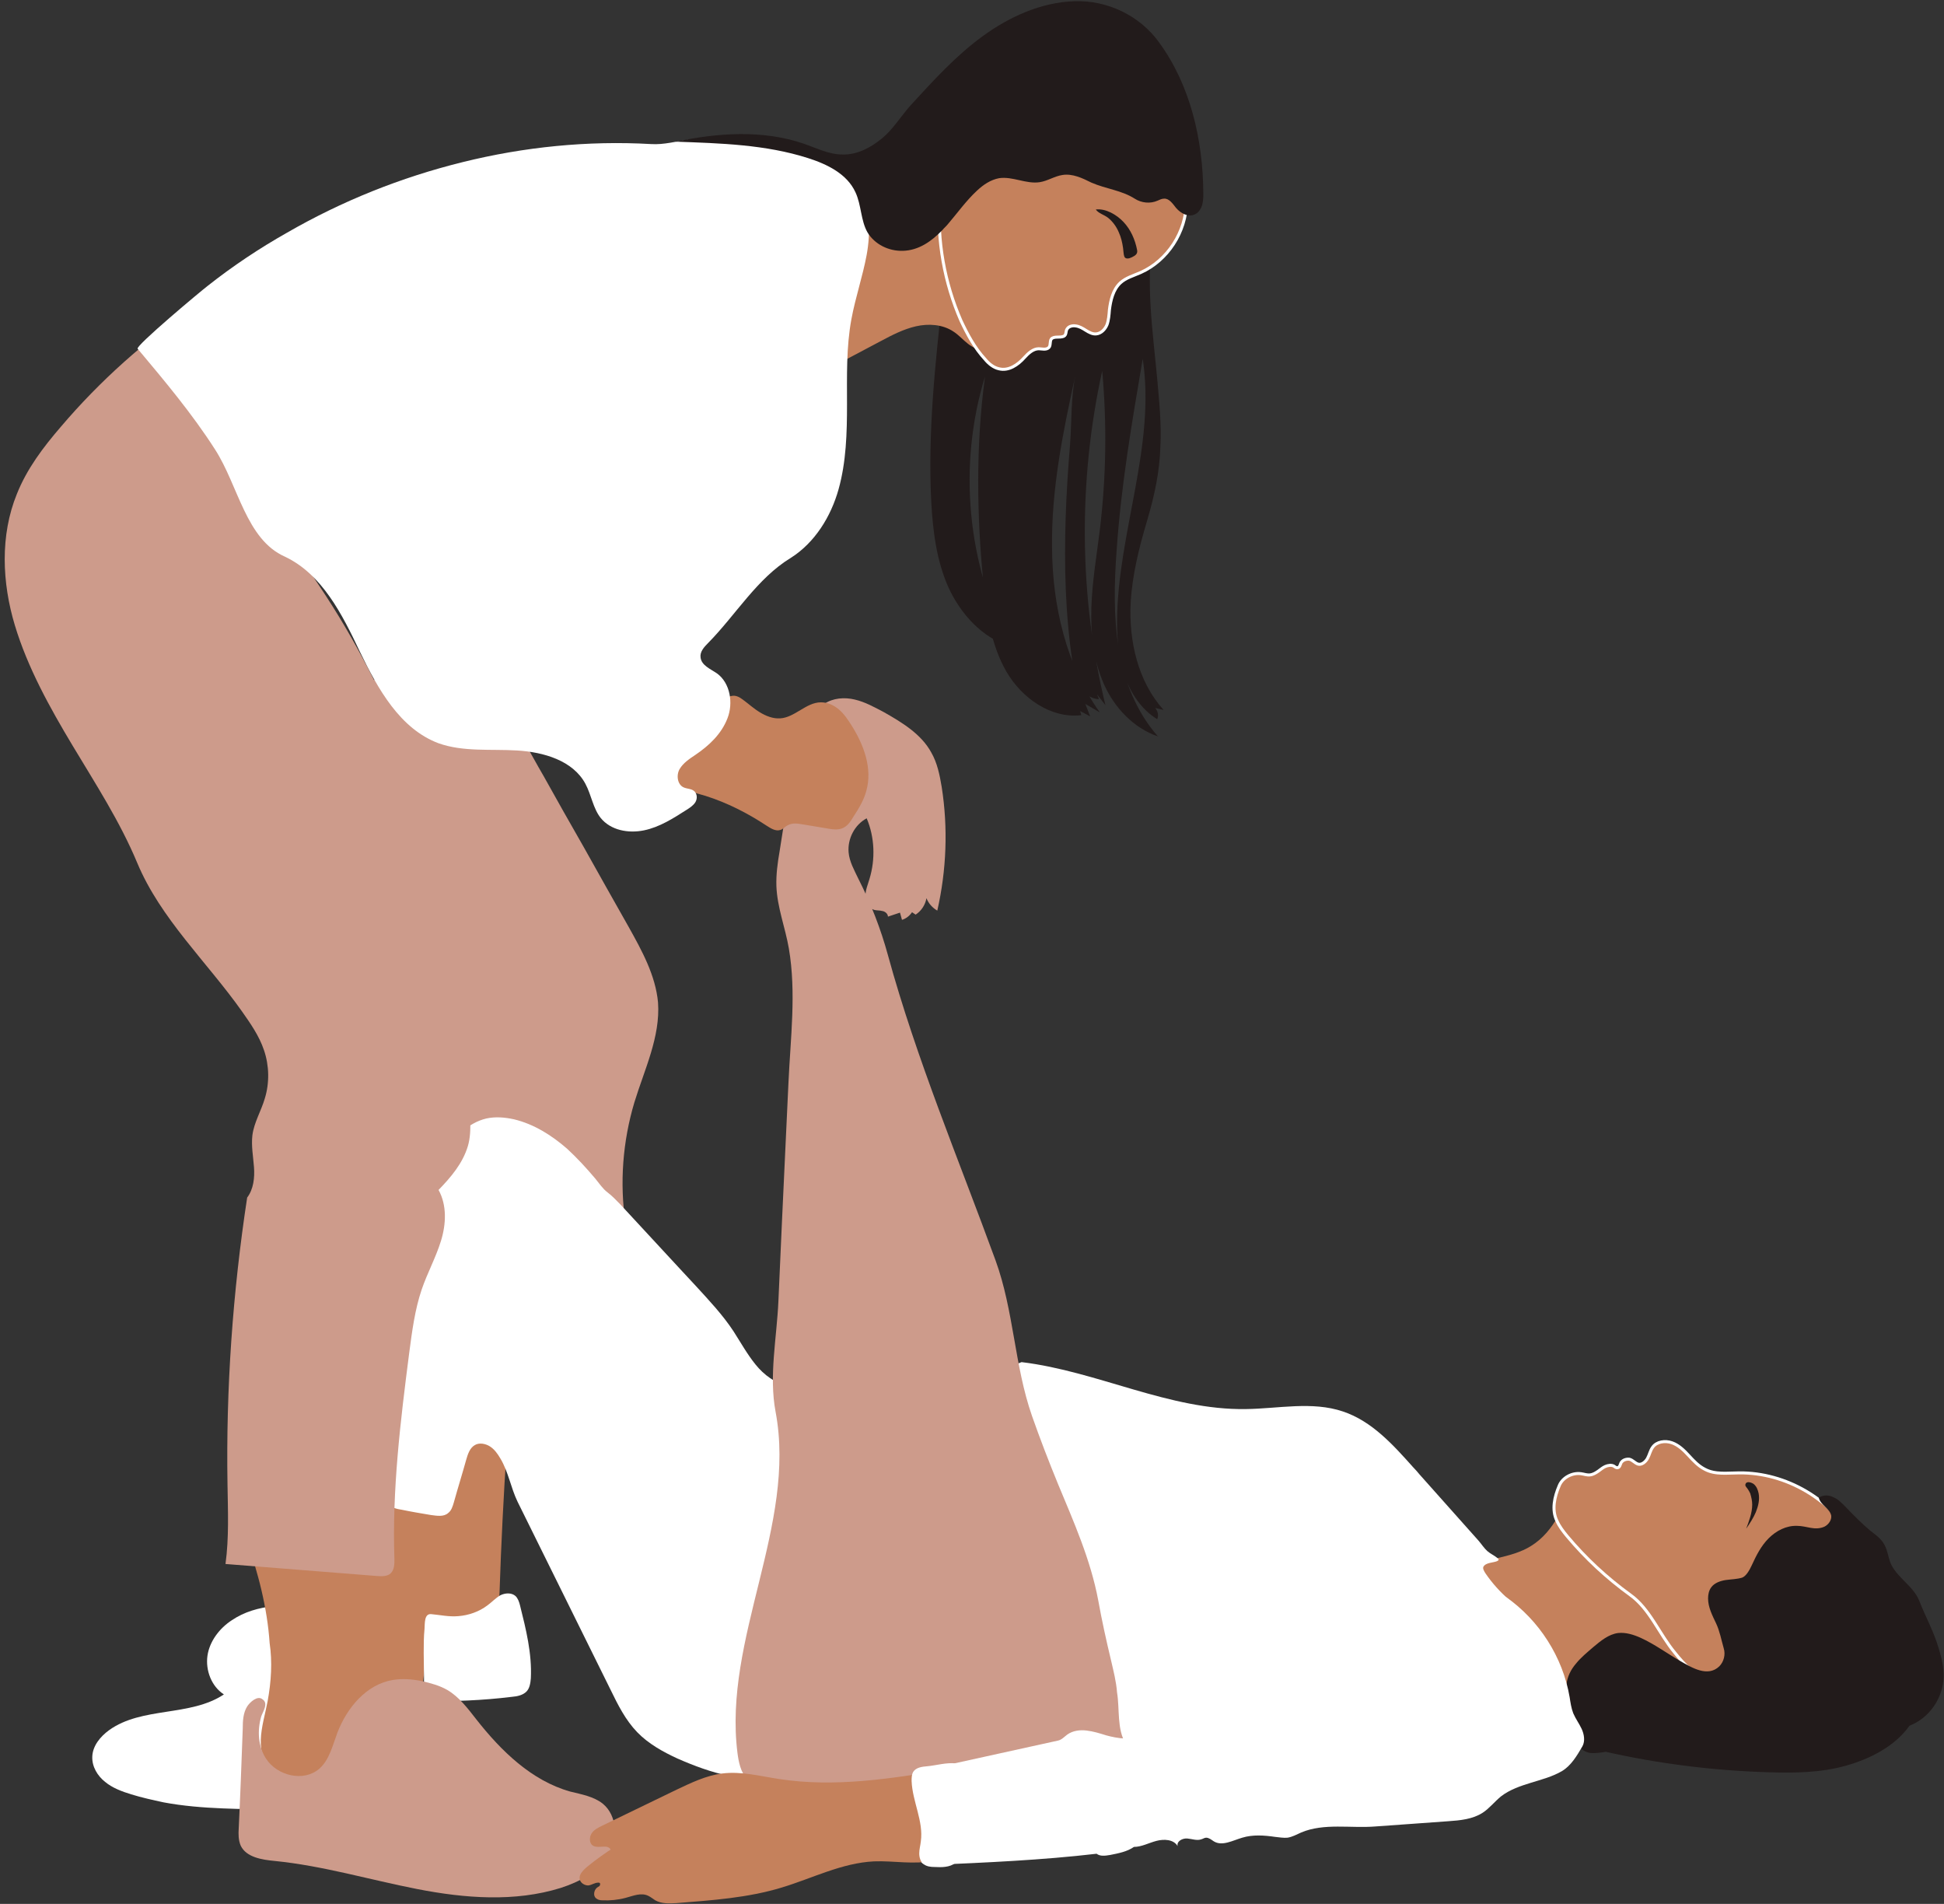 <?xml version="1.0" encoding="UTF-8" standalone="no"?><svg xmlns="http://www.w3.org/2000/svg" xmlns:xlink="http://www.w3.org/1999/xlink" fill="#000000" height="474.4" preserveAspectRatio="xMidYMid meet" version="1" viewBox="7.7 13.0 484.5 474.4" width="484.5" zoomAndPan="magnify"><rect x="7.7" y="13.0" width="484.5" height="474.4" fill="#333333" stroke="none"/><g id="change1_1"><path d="M389.3,398.2c-5.1,3.2-11.7,3-17.1,5.8c-0.4,0.2,6.9,15.1,7.6,16.5c3.3,6.2,8.2,14.4,15.8,15.5 c2.8,0.4,5.7-0.4,8.3-1.4c2.7-1.1,5.2-2.4,8-3.1c5.2-1.4,10.7-0.6,15.9-1.8c1.4-0.3,3-1,3.6-2.3s0.2-2.8-0.2-4.1 c-1.9-5.8-5.1-11.2-9.2-15.7c-2-2.2-3.5-4.7-5.4-7.1c-2-2.5-4.2-4.8-6.6-7c-0.6-0.5-1.2-1-1.7-1.5c-2.2-1.8-4.7-3.9-7.3-5.1 c-3-1.4-3.9,2.1-5.1,4.1C394.3,393.8,392.2,396.4,389.3,398.2z" fill="#c5815c"/></g><g id="change1_2"><path d="M469.8,396.8c-5.5-10.2-17-16.9-28.6-16.8c-2.9,0-6,0.5-8.6-0.9c-1.6-0.8-2.8-2.1-4-3.4s-2.5-2.6-4.2-3.2 s-3.8-0.3-4.8,1.1c-0.6,0.8-0.8,1.9-1.3,2.8s-1.5,1.7-2.4,1.4c-0.8-0.3-1.3-1-2.1-1.2c-0.8-0.1-1.7,0.2-2.1,0.9 c-0.2,0.4-0.3,1.1-0.8,1.2c-0.4,0.1-0.7-0.2-1-0.4c-0.6-0.3-1.4-0.2-2.1,0.1c-0.7,0.3-1.2,0.8-1.8,1.2c-0.6,0.4-1.2,0.8-2,0.9 s-1.5-0.2-2.3-0.3c-2.2-0.3-4.6,1-5.4,3c-1.2,2.8-1.9,6-0.6,8.7c0.6,1.4,1.6,2.7,2.6,3.9c4.6,5.5,9.9,10.4,15.7,14.6 c4.9,3.5,7.2,9.7,11.1,14.4c2.4,3,5.2,6,8.9,6.9c4.2,1,8.9-1.3,11.1-5.1c2.2-3.8,2-8.7,0-12.5c6-4.3,12.4-7.9,19.3-10.6 c1.3-0.5,2.4-1.6,3.4-2.6C468.7,399.8,470.4,398.1,469.8,396.8z" fill="#c5815c" stroke="#ffffff" stroke-miterlimit="10" stroke-width="0.75"/></g><g id="change2_1"><path d="M444.4,387.9c0,2.1-0.8,4.1-1.5,6c0.9-1.3,1.8-2.7,2.4-4.1c0.6-1.5,1-3.1,0.7-4.7c-0.2-0.9-0.5-1.7-1.2-2.3 c-0.5-0.4-1.9-0.9-2.1,0.1c-0.1,0.4,0.3,0.7,0.5,1c0.3,0.4,0.5,0.8,0.7,1.2C444.2,386.1,444.4,387,444.4,387.9z" fill="#221b1b"/></g><g id="change2_2"><path d="M444.3,403c1.1-2.4,2.3-4.8,4.2-6.7c1.9-1.9,4.4-3.2,7.1-3.1c1.1,0,2.3,0.3,3.4,0.5s2.3,0.2,3.4-0.3 c1-0.5,1.8-1.6,1.7-2.7c-0.3-1.8-2.7-2.7-3.1-4.5c1.1-0.8,2.6-0.7,3.7-0.1c1.2,0.5,2.1,1.5,3,2.4c1.9,2,3.9,4,6,5.8 c1.4,1.1,2.9,2.1,3.7,3.7c0.7,1.3,0.9,2.9,1.4,4.3c1.5,3.7,5.7,5.8,7.2,9.5c1.6,4.1,3.7,7.8,4.9,12c0.7,2.3,1.3,4.7,1.2,7.2 c-0.2,5.2-3.6,10.1-8.5,12c-3.7,5.2-9.9,8.3-16,10s-12.6,1.8-19,1.6c-13.7-0.4-27.4-2.1-40.7-5.1c-1.2,0.2-2.6,0.4-3.8,0.3 c-1.2-0.2-2.4-0.8-2.9-1.9c-0.4-0.9-0.3-1.9-0.3-2.9c-0.2-4.2-3.2-8-2.8-12.2c0.2-2,1.1-3.8,2.4-5.3c1.2-1.5,2.8-2.8,4.3-4.1 c1.8-1.5,3.8-3.2,6.2-3.5c1.9-0.2,3.8,0.4,5.6,1.2c3.5,1.6,6.6,3.9,9.9,5.8c2.8,1.6,6.8,4.1,9.7,1.3c1.1-1.1,1.6-2.9,1.1-4.5 c-0.6-2.1-1-4.3-1.9-6.2s-2-4-2-6.2c0-1,0.2-2,0.8-2.8c0.8-1.1,2.3-1.6,3.6-1.8c1.4-0.2,2.8-0.2,4.1-0.6 C442.9,405.7,443.7,404.3,444.3,403z" fill="#221b1b"/></g><g id="change3_1"><path d="M380.8,402C380.8,402,380.9,402,380.8,402c0.2-0.1,0.4-0.2,0.4-0.4c0-0.1-0.1-0.2-0.2-0.3 c-0.8-0.7-1.8-1.1-2.6-1.8c-0.8-0.7-1.5-1.8-2.2-2.6c-1.6-1.8-3.3-3.7-4.9-5.5c-3.3-3.7-6.5-7.3-9.8-11c-0.5-0.6-1-1.2-1.6-1.8 c-5-5.6-10.3-11.5-17.5-13.9c-7.7-2.6-16.1-0.7-24.2-0.6c-19.1,0.3-36.9-9.4-55.9-11.7c-3.8,1.4-6.8,4.9-7.9,8.8s-1.1,8.1-0.7,12.2 c0.6,6.7,1.9,13.4,3.9,19.9c1.1,3.7,2.5,7.4,3.5,11.1c1.7,6.6,2.2,13.5,2.7,20.3c0.4,6.1,3.7,11.8,7.7,16.3c1.7,1.9,3.6,3.6,5.6,5.2 c1.3,1.1,2.6,2.3,4.2,2.9c2.3,0.9,4.9,0.7,7.3,0.4c22.4-2.5,44.5-7.1,66-13.7c3.2-1,6.5-1.6,9.6-2.7c3.2-1.1,6.3-2.6,8.6-5 c0.7-0.8,1.4-1.6,2.1-2.4c1.4-1.4,3.3-2.2,4.9-3.2c2.1-1.3,3.9-3,5.4-4.9c0.5-0.7,1-1.4,1.1-2.2c0.1-1.5-1.2-2.7-2.4-3.7 c-2.3-2-4.3-4.2-6-6.7c-0.3-0.5-0.7-1.1-0.5-1.6C378,402.3,379.9,402.4,380.8,402z" fill="#ffffff"/></g><g id="change1_3"><path d="M134,373.7c-0.8,12-1.4,24-1.8,36.1c-0.1,2.1-0.2,4.3-1.5,5.9c-1.8,2.1-5,2.2-7.8,2.1s-6.1,0.2-7.7,2.5 c-0.8,1.2-1,2.7-1.2,4.2c-0.4,3.5-0.8,7.1-1.2,10.6c-1.8,1.1-4.1,1.2-6.1,0.3c-1.9-0.9-3.5-2.5-4.5-4.3c-1.6-3-2-6.5-2.3-9.9 c-0.9-11.9-0.4-24.1,4.4-35c1.4-3.2,3.3-6.4,6.1-8.5c4.3-3.2,8.1-7,13.2-8.8c1.5-0.6,3.1-1,4.8-1.1s3.3,0.4,4.6,1.4 c1.3,1.1,2,2.8,1.6,4.4C134.4,373.4,134.3,373.5,134,373.7z" fill="#c5815c"/></g><g id="change4_1"><path d="M164.4,244c3.3,5.9,6.7,12.1,7.3,18.8c0.6,8.6-3.4,16.7-5.9,24.9c-2.9,9.7-3.7,20.1-2.2,30.1 c-10.8-9.5-28.8-6.7-39.3-16.5c-6.4-6-8.3-15.2-10-23.7c-2.5-12.9-4.9-25.7-7.4-38.6c-3.6-18.6-7.2-37.5-6.1-56.5 c0.1-0.9,30,3.7,32.7,6.8c2,2.3,3.3,5.7,4.7,8.3c1.7,2.9,3.3,5.9,5,8.8c3.3,5.9,6.6,11.8,10,17.7C156.9,230.7,160.6,237.3,164.4,244 z" fill="#cd9b8b"/></g><g id="change5_1"><path d="M207,359.4c2,20,2.1,40.3,0.5,60.4c-0.7,8.5-3.8,16.8-5.9,25.1c-0.5,2.1-1,4.3-1.9,6.2 c-0.9,1.9-2.5,3.7-4.5,4.4c-1.8,0.6-3.9,0.4-5.8,0c-4.4-0.9-8.7-2.5-12.8-4.3c-3.7-1.7-7.3-3.7-10.1-6.6c-2.9-3-4.8-6.8-6.6-10.5 c-7.7-15.6-15.5-31.3-23.2-46.9c-1.7-3.5-2.3-7.5-4.3-10.8c-0.7-1.2-1.5-2.3-2.6-3s-2.7-1-3.8-0.3c-1.2,0.7-1.7,2.2-2.1,3.6 c-1,3.6-2.1,7.1-3.1,10.7c-0.3,1-0.6,2-1.4,2.6c-1.1,1-2.8,0.7-4.3,0.5c-2.4-0.4-4.8-0.8-7.2-1.3c-1.3-0.2-2.6-0.5-3.5-1.4 c-0.8-0.9-1.1-2.2-1.1-3.4c-0.2-5.4,2.9-10.6,2.1-15.9c-1-7.3,1.1-14.6,1.6-21.9c0.3-4.8,0.7-9.6,1.5-14.3c1.5-8,4.5-15.6,5.3-23.7 c0.3-3.1,2.6-5.6,4.4-8.2c2.6-3.9,6.1-7.6,10.7-8.7c2.3-0.5,4.6-0.3,6.9,0.2c5,1.2,9.4,4,13.2,7.3c2.5,2.3,4.8,4.8,7,7.4 c1,1.2,1.9,2.6,3.1,3.5c1.2,0.9,2.1,1.9,3.2,3c5,5.4,9.9,10.7,14.9,16.1c1.3,1.4,2.6,2.8,3.9,4.2c3.3,3.6,6.7,7.2,9.4,11.3 c1.8,2.8,3.4,5.7,5.5,8.3s4.9,4.7,8.2,5.3C205.1,358.5,206.1,358.6,207,359.4z" fill="#ffffff"/></g><g id="change4_2"><path d="M288.3,447.6c-14.8,0.9-29.2,5.2-43.7,8.6c-14.5,3.4-29.6,5.8-44.2,3c-2.4-0.5-4.8-1.1-6.5-2.9 c-1.6-1.7-2.1-4.2-2.4-6.5c-3.6-28.5,14.8-56.8,9.5-85c-1.7-9,0.3-18.4,0.7-27.6c0.3-6.7,0.6-13.4,0.9-20.1 c0.5-11.4,1.1-22.8,1.6-34.2c0.5-11.2,2-22.5,0.1-33.6c-0.9-5.2-2.9-10.2-3.1-15.5c-0.1-2.9,0.3-5.8,0.8-8.7 c1.2-7.6,2.4-15.1,3.5-22.7c0.8-5.3,3.1-11,7.6-14c2.2-1.5,5.1-1.7,7.6-1.1c2.6,0.6,4.9,1.9,7.2,3.1c4.6,2.6,9.4,5.5,11.9,10.1 c1.5,2.6,2.1,5.6,2.6,8.6c1.6,10.2,1.2,20.7-1.1,30.8c-1.2-0.7-2.2-1.8-2.7-3.1c-0.3,1.7-1.3,3.2-2.7,4.1c-0.3-0.2-0.6-0.4-0.9-0.6 c-0.6,0.9-1.5,1.6-2.5,1.9c-0.2-0.6-0.3-1.2-0.5-1.8c-1,0.3-2,0.7-3,1c0-0.7-0.7-1.3-1.4-1.4c-0.7-0.2-1.4-0.1-2.1-0.3 c-1.4-0.5-2.1-2.1-2.1-3.5c0-1.5,0.6-2.8,1-4.2c1.5-4.9,1.3-10.4-0.7-15.1c-3,1.6-4.8,5.1-4.5,8.5c0.2,2.3,1.4,4.4,2.4,6.5 c3.1,6.1,5.6,12.5,7.4,19.1c7.1,25.9,17.6,50.8,26.8,76c4.6,12.6,4.7,26.2,9.1,38.8c2,5.7,4.2,11.4,6.5,17c3.9,9.4,8.1,18.8,10,28.9 c0.9,5,2,10,3.2,15c0.6,2.6,1.3,5.3,1.5,8C286.8,438.9,286,443.8,288.3,447.6z" fill="#cd9b8b"/></g><g id="change3_2"><path d="M383,410.9c8.3,5.8,14.2,15,15.9,25c0.2,1.3,0.4,2.7,0.9,4c0.6,1.4,1.5,2.6,2.1,3.9s0.9,3,0.2,4.3 c-1.4,2.4-2.8,4.8-5.1,6.2c-2.4,1.4-5.1,2.1-7.7,2.9s-5.3,1.7-7.5,3.4c-1.6,1.3-2.9,3-4.6,4.1c-2.5,1.6-5.6,1.9-8.6,2.1 c-6,0.4-12,0.9-18.1,1.3c-6.2,0.5-12.8-0.9-18.5,1.5c-1.1,0.5-2.2,1.1-3.4,1.3c-1,0.1-2.1-0.1-3.1-0.2c-2.7-0.4-5.6-0.6-8.2,0.2 c-2.4,0.7-5,2.2-7.1,0.9c-0.6-0.4-1.2-0.9-1.9-0.9c-0.4,0-0.8,0.3-1.2,0.4c-1.1,0.4-2.3-0.1-3.5-0.2s-2.7,0.7-2.4,1.9 c-1-1.7-3.4-1.8-5.3-1.3s-3.7,1.5-5.6,1.5c-1.7,1.2-3.9,1.6-5.9,2c-1.2,0.2-2.5,0.4-3.4-0.3c-13.7,1.6-27.6,2.2-41.4,2.8 c-1,0-2.4-0.2-2.5-1.2c-0.1-0.8,0.7-1.4,1.2-2.1c1.1-1.5,0.9-3.6,0.5-5.4c-0.7-3.8-1.8-7.4-3.1-11c-0.4-1-0.8-2.3,0-3.1 c0.4-0.4,1-0.6,1.6-0.7c11.4-2.5,22.7-5,34.1-7.5c0.9-0.2,1.5-0.9,2.3-1.5c1.4-1,3.2-1.2,4.8-1c1.7,0.2,3.3,0.7,4.9,1.2 c2.9,0.8,6.1,1.2,9,0.3c1.8-0.6,3.5-1.6,5.1-2.7c0.8-0.5,1.7-1,2.5-1.5c0.9-0.4,1.8-0.6,2.7-1c0.8-0.4,1.6-1.1,2.4-1.6 c0.9-0.5,1.7-0.9,2.6-1.4c1.8-0.8,3.7-1.5,5.6-2c4-1.2,8-2,11.9-3.4c7.1-2.5,13.4-6.6,19.9-10.3c6.5-3.8,13.3-7.3,20.8-8.3 C371.5,412.9,377.3,411.5,383,410.9z" fill="#ffffff"/></g><g id="change3_3"><path d="M121.9,415.7c2.6-0.2,5.2-1.1,7.3-2.7c1.1-0.8,2-1.8,3.2-2.5c1.2-0.6,2.8-0.7,3.8,0.2c0.6,0.6,0.9,1.5,1.1,2.3 c1.5,6,3,12,2.7,18.2c-0.1,1.2-0.3,2.5-1.1,3.3c-0.9,0.9-2.3,1.2-3.6,1.3c-7.3,0.9-14.6,1.2-22,1c0.2,0,0-10.9,0-11.9c0-2,0-4,0.2-6 c0.1-1.4-0.1-3.9,1.7-3.7C117.4,415.4,119.6,415.9,121.9,415.7z" fill="#ffffff"/></g><g id="change3_4"><path d="M40.4,460.1c-2.3-0.7-4.7-1.6-6.5-3.1c-1.9-1.5-3.3-3.8-3.2-6.3c0.1-2.7,2-5,4.2-6.6c8.2-5.9,20.2-3.3,28.6-8.9 c-3.1-2-4.6-6-4.1-9.6s3-6.9,6.1-8.9c3.1-2.1,6.7-3.1,10.4-3.5c3.4-0.4,7.3,0,9.3,2.8c1.4,2,1.4,4.7,1.3,7.2 c-0.2,5.4-0.5,10.8-0.7,16.3c-0.2,4.9-0.4,9.9-1.1,14.8c-0.3,2.1-0.7,4.3-2,6s-3.4,2.7-5.5,3.1c-2.2,0.4-4.4,0.2-6.7,0.3 c-2.4,0.1-4.9,0-7.3-0.1c-4.9-0.2-9.9-0.6-14.7-1.5C45.7,461.5,43,460.9,40.4,460.1z" fill="#ffffff"/></g><g id="change2_3"><path d="M295.1,71.8c-1.9,11.8-0.1,23.7,1,35.5c0.5,5.6,1.1,11.4,0.8,17c-0.2,6.4-1.5,12.3-3.3,18.4 c-2,6.7-3.7,13.5-4.1,20.4c-0.5,9.6,1.8,19.7,8.2,26.8c-0.7-0.2-1.4-0.3-2.1-0.5c0.7,0.8,0.9,1.9,0.5,2.8c-3.9-2.4-6.6-6.4-8.1-10.8 c-1.5-4.3-1.9-9-1.9-13.5c0.1-22,9.7-43.7,6.4-65.5c-2.7,15.9-5.4,31.6-6.5,47.7c-0.6,8.1-0.8,16.3,0.5,24.4c1.3,8,4.4,15.9,9.8,22 c-6.1-2.1-10.9-7.2-13.5-13.1c-2.6-5.9-3.3-12.5-3.1-19c0.2-6.5,1.3-12.8,2.1-19.3c1.6-13.2,1.8-26.5,0.6-39.7 c-6,27.4-5.8,56.1,0.8,83.3c-0.7-0.9-1.4-1.8-2.1-2.7c0.2,0.4,0.3,0.8,0.5,1.2c-2,0-3.9-1.5-4.9-3.3s-1.4-3.8-1.7-5.9 c-1.8-12-2.1-24.1-1.7-36.2c0.2-6.1,0.6-12.1,1.1-18.2c0.4-5.4,0.2-11.6,1.3-17c-3.1,14.1-6,28.4-5.8,42.9 c0.1,14.4,3.5,29.2,11.9,41c-1.2-0.7-2.4-1.4-3.6-2.1c0.4,1,0.8,2.1,1.2,3.1c-0.8-0.4-1.6-0.9-2.5-1.3c0.1,0.3,0.2,0.7,0.3,1 c-7.6,0.9-14.9-4.3-18.7-10.9c-3.8-6.6-4.9-14.4-5.7-22c-1.7-17.1-1.9-34.5,0.4-51.5c-6.8,22.1-4.5,46.9,6.3,67.3 c-7-2.2-12.3-8-15.4-14.7c-3-6.7-3.9-14.1-4.3-21.3c-0.9-17.3,1-34.7,2.9-51.9c12.5-1.7,24.3-6.7,35.3-13c2.7-1.6,5.4-3.2,8.5-3.9 C289.5,69,293,69.5,295.1,71.8z" fill="#221b1b"/></g><g id="change1_4"><path d="M234.6,65.9c-4.9,1.1-10,1.5-14.9,2.7c-1.3,0.3-2.7,0.7-3.6,1.7c-0.9,1-1,2.5-1.2,3.8 c-1,10.1-1.9,20.4,0.4,30.2c4-2.1,7.9-4.2,11.9-6.3c2.8-1.5,5.7-3,8.8-3.7s6.6-0.5,9.3,1.3c1.4,0.9,2.4,2.1,3.7,3.1s2.9,1.7,4.5,1.4 c1.3-0.3,2.3-1.3,2.9-2.4c0.6-1.2,0.8-2.5,0.9-3.8c0.2-3.1-0.3-6.3-1-9.4c-1.1-5.1-2.6-10-4.2-15c-0.5-1.8-1.1-3.5-1.7-5.3 c-0.4-1.2-0.7-3-2.2-3.3c-1.4-0.2-2.7,1-3.8,1.6c-1.5,0.8-3,1.4-4.6,2C238.2,65.1,236.4,65.6,234.6,65.9z" fill="#c5815c"/></g><g id="change1_5"><path d="M303.5,58.3c-0.3,1.7-0.1,3.4-0.1,5.1c-0.1,7.4-4.7,14.5-11.4,17.5c-1.8,0.8-3.7,1.3-5.1,2.6 c-1.8,1.7-2.4,4.3-2.7,6.7c-0.1,1.3-0.2,2.6-0.6,3.7c-0.5,1.2-1.5,2.2-2.7,2.3c-0.9,0.1-1.8-0.4-2.6-0.9c-0.8-0.5-1.6-1-2.6-1.1 c-0.7-0.1-1.6,0.1-2,0.7c-0.5,0.6-0.1,1.5-0.9,1.9c-0.5,0.2-1.1,0.2-1.6,0.2c-0.6,0-1.2,0.1-1.5,0.5c-0.4,0.6-0.1,1.6-0.6,2.1 c-0.3,0.3-0.7,0.4-1.2,0.4s-0.8-0.1-1.3-0.1c-1.4,0-2.6,1.1-3.6,2.2c-1.6,1.8-3.9,3.4-6.3,2.8c-1.4-0.3-2.6-1.3-3.5-2.4 c-2.6-2.8-4.4-6.2-6-9.6c-4.1-9.4-6-19.9-5.3-30.2c0.3-4.7,5.7-7.5,9.8-9.7s8.8-3.3,13.4-4c5.9-0.9,12-1.3,17.7,0.2 c5.6,1.5,10.7,4.8,16.5,5.3c1.2,0.1,2.4,0.1,3.4,0.7S304.4,57.5,303.5,58.3z" fill="#c5815c" stroke="#ffffff" stroke-miterlimit="10" stroke-width="0.75"/></g><g id="change2_4"><path d="M286.5,70.8c0.6,1.3,0.9,2.6,1.1,4c0.1,0.7,0.1,1.5,0.3,2.1c0.3,0.8,1.3,0.5,1.9,0.2c0.8-0.4,1.5-0.8,1.3-1.8 c-0.5-2.6-1.6-5.1-3.4-7c-1.7-1.8-4.4-3.4-6.9-3.1c0.7,1,2.1,1.3,3.1,2.1C285,68.2,285.9,69.4,286.5,70.8z" fill="#221b1b"/></g><g id="change1_6"><path d="M183.5,211.3c5.4,1.7,10.5,4.3,15.2,7.4c1.1,0.7,2.3,1.5,3.5,1.1c0.7-0.2,1.2-0.9,1.9-1.2 c1.1-0.6,2.4-0.4,3.6-0.2c2.2,0.4,4.4,0.7,6.6,1.1c1.1,0.2,2.2,0.3,3.3-0.1c1.3-0.5,2.1-1.7,2.8-2.9c1.3-2,2.6-4.1,3.2-6.4 c1.6-5.6-0.6-11.5-3.7-16.4c-0.9-1.4-1.8-2.8-3.1-3.9c-1.3-1.1-2.8-1.8-4.5-1.8c-3.7,0-6.5,3.8-10.2,4c-1.8,0.1-3.5-0.6-5-1.5 s-2.8-2.1-4.3-3.2c-0.8-0.6-1.7-1.1-2.7-0.9c-0.8,0.1-1.4,0.6-2,1.1c-6.3,5.2-12.6,10.3-18.8,15.5c-0.9,0.8-1.2,1.6,0,2.1 c1.1,0.5,1.9,1.4,2.9,2.1c2.2,1.3,4.6,2.1,7,2.9C180.8,210.5,182.1,210.9,183.5,211.3z" fill="#c5815c"/></g><g id="change1_7"><path d="M74.4,436.9c-0.6,3.2-1.6,6.4-1.7,9.6s0.8,6.8,3.3,8.9s6.1,2.4,9.2,1.6s5.9-2.6,8.6-4.4c2-1.3,4-2.8,5.1-4.9 c0.9-1.8,1.1-3.9,2.2-5.6c1-1.5,2.5-2.5,4.1-3.3c1.9-0.9,3.9-1.6,5.9-1.9c0.7-0.1,1.4-0.2,1.8-0.7c0.6-0.6,0.5-1.6,0.1-2.3 c-0.4-0.7-1.1-1.3-1.7-1.9c-3.7-3.5-5.5-8.6-6.2-13.7s-0.5-10.2-0.8-15.2c-0.1-1.3-0.2-2.7-1.2-3.6c-1.2-1.2-3.2-1-4.9-0.7 c-4.4,0.6-8.9,0.9-13.4,0.9c-2.3,0-4.5-0.1-6.8-0.3c-1.9-0.2-4.5-1-6.4-0.6c-2.1,0.5-0.8,2.8-0.4,4.2c0.6,2.1,1.2,4.2,1.7,6.4 c1,4.3,1.7,8.6,2,13C75.6,427.1,75.3,432,74.4,436.9z" fill="#c5815c"/></g><g id="change4_3"><path d="M56.3,89.4c-12.4,8.4-23.7,18.5-33.4,29.9c-4.4,5.1-8.5,10.5-11,16.8c-4.2,10.3-3.7,22.1-0.5,32.7 s8.7,20.5,14.4,30s11.8,18.9,16.1,29.2c5.8,13.9,17.4,24.7,26.1,37c2.1,3,4.3,6.1,5.5,9.7c1.3,3.8,1.4,8.1,0.2,12 c-0.9,3.1-2.7,6-3.1,9.2c-0.3,2.6,0.2,5.3,0.4,7.9s-0.1,5.5-1.7,7.6C65.7,335,64,359,64.4,382.9c0.1,6.6,0.4,13.2-0.5,19.8 c12.6,1,25.2,2,37.8,3c1.2,0.1,2.6,0.1,3.4-0.7c0.9-0.9,0.9-2.3,0.9-3.5c-0.6-17.2,1.5-34.4,3.7-51.5c0.7-5.3,1.4-10.7,3.1-15.7 c1.4-4.1,3.5-7.9,4.8-12.1s1.5-8.9-0.6-12.7c3.1-3.2,6-6.6,7.3-10.9c1.2-4.1,0.3-8.5,0.2-12.8c-0.1-6.7,1.8-13.1,2.9-19.7 c0.6-3.2,1-6.5,0.7-9.7c-0.6-6.9-4.1-13-6.7-19.4s-4.3-13.1-5-19.9c-1.3-12.7-9.9-23.5-15.6-34.9c-3.6-7.1-7.5-14-11.8-20.6 c-4.9-7.5-10.2-14.9-12.9-23.4c-5.3-16.9-12.7-32.9-18.5-49.6C57,88.7,56.8,89.1,56.3,89.4z" fill="#cd9b8b"/></g><g id="change5_2"><path d="M222.4,60.3c2.1,5.1,2.3,10.7,1.3,16.2c-1,5.4-2.8,10.6-3.8,16c-1.3,7-1.1,14.2-1.1,21.3 c0,7.1-0.2,14.3-2.1,21.1s-5.9,13.3-11.9,17.1c-8.4,5.1-13.7,14.2-20.6,21.2c-1,1-2.1,2.2-1.9,3.6c0.2,2,2.5,2.9,4.1,4 c3.3,2.4,4.1,7.4,2.6,11.2c-1.5,3.9-4.6,6.8-8,9.1c-1.5,1-3,2-3.9,3.5s-0.6,3.9,1,4.6c0.9,0.4,2,0.3,2.7,1s0.7,1.9,0.2,2.7 s-1.4,1.4-2.2,1.9c-3.3,2.1-6.7,4.3-10.6,5.1c-3.9,0.8-8.3,0-10.8-3.1c-1.9-2.4-2.3-5.7-3.8-8.5c-3.1-5.8-10.4-7.9-17-8.3 c-6.6-0.4-13.4,0.4-19.6-1.8c-9.6-3.6-15.1-13.5-19.6-22.8c-4.4-9.3-9.4-19.3-18.7-23.7C69,147.4,67.1,134,61.3,125 c-5.7-8.9-12.5-17-19.3-25.1c-0.6-0.7,15.9-14.5,17.5-15.7c6.2-4.9,12.8-9.3,19.7-13.2c13.7-7.9,28.4-13.8,43.8-17.6 c15.3-3.8,31.2-5.4,47-4.5c3.2,0.2,6.2-0.7,9.4-1.1c3.4-0.4,6.8-0.6,10.2-0.5c6.9,0.2,13.8,1.5,20.3,3.8c4.3,1.5,10.4,4.1,12.4,8.6 C222.3,59.9,222.3,60.1,222.4,60.3z" fill="#ffffff"/></g><g id="change2_5"><path d="M290.5,62.5c1.7,1.1,3.9,1.3,5.7,0.5c0.5-0.2,1-0.5,1.6-0.5c1.3-0.1,2.2,1.3,3,2.3c1.2,1.4,3.1,2.4,4.7,1.6 c0.9-0.4,1.5-1.3,1.8-2.3s0.3-2,0.3-3c-0.1-13.3-3.2-26.8-11-37.5c-4.8-6.7-12.9-10.6-21.2-10.3c-8.3,0.3-16.2,3.9-22.9,8.8 c-6.7,4.9-12.3,11.1-17.9,17.2c-2.4,2.7-4.3,5.9-7.1,8.2s-6.2,4.1-9.8,4c-3.4,0-6.5-1.6-9.7-2.7c-10.2-3.5-21.4-2.7-31.9-0.5 c11.1,0.4,22.4,0.7,33,4.1c4.7,1.5,9.7,3.9,11.8,8.5c1.5,3.2,1.3,7,3,10c1.8,3,5.3,4.7,8.8,4.6c4-0.1,7.2-2.4,9.9-5.2 c0.4-0.5,0.9-0.9,1.3-1.4c2.4-2.8,4.6-5.9,7.3-8.4c1.6-1.5,3.4-2.7,5.5-3.1c3.4-0.5,6.7,1.5,10.1,1c2-0.3,3.7-1.5,5.7-1.8 c2.5-0.4,5,0.8,7.2,1.9C283.4,60.1,287.2,60.4,290.5,62.5z" fill="#221b1b"/></g><g id="change4_4"><path d="M69.3,438.2c-1,1.6-1.1,3.6-1.1,5.5c-0.3,8.3-0.6,16.5-1,24.8c-0.1,1.5-0.1,3,0.5,4.4c1.4,2.9,5.3,3.5,8.5,3.8 c12,1.2,23.7,4.7,35.5,7s24.3,3.3,35.8-0.3c4.6-1.5,9.2-3.9,11.7-7.9c2.6-4.1,2.4-10.1-1.3-13.1c-2.3-1.8-5.3-2.3-8.1-3 c-9.6-2.7-17.2-10.1-23.4-18c-2.1-2.7-4.3-5.6-7.2-7.3c-1.9-1.1-4.1-1.7-6.3-2.2c-2.4-0.5-4.9-0.7-7.3-0.3 c-6.6,1.1-11.4,6.9-13.8,13.1c-1.2,3.2-2,6.8-4.5,9c-3.9,3.4-10.5,1.8-13.3-2.5c-2-3.1-2.2-7-1.2-10.5c0.4-1.2,1.9-3.3,0.3-4.3 C71.9,435.4,70,437.1,69.3,438.2z" fill="#cd9b8b"/></g><g id="change1_8"><path d="M243.6,453.9c-13.8,2.3-27.8,4.5-41.6,2.4c-4.7-0.7-9.5-2-14.3-1.4c-4,0.5-7.7,2.3-11.3,4c-6.2,3-12.4,6-18.6,9 c-1,0.5-2.1,1-2.7,2c-0.6,1-0.5,2.5,0.4,3c1.4,0.8,3.7-0.5,4.4,1c-0.1-0.1-4.5,3.1-4.8,3.4c-1.1,0.9-3.3,2.4-2.9,4 c0.2,0.9,1.2,1.5,2.1,1.5c0.9-0.1,1.6-0.7,2.5-0.7c0.1,0,0.3,0,0.4,0.1c0.1,0.2,0.1,0.4,0,0.6s-0.3,0.3-0.5,0.4 c-0.5,0.3-0.8,0.8-0.9,1.4c-0.1,0.6,0.1,1.2,0.6,1.5c0.4,0.3,0.9,0.4,1.4,0.4c1.9,0.1,3.9-0.1,5.8-0.6c1.9-0.5,3.9-1.4,5.7-0.5 c0.6,0.3,1.1,0.7,1.7,1.1c1.6,0.9,3.5,0.8,5.3,0.7c8.8-0.7,17.8-1.3,26.3-3.9c7.6-2.3,14.9-6.1,22.9-6.5c5-0.2,10,0.9,14.9-0.2 c1.2-0.2,2.4-0.6,3.1-1.5c0.8-0.9,1.1-2.1,1.3-3.2C245.8,465.7,245.4,459.6,243.6,453.9z" fill="#c5815c"/></g><g id="change3_5"><path d="M248,471.1c-0.1,2.2-0.4,4.7-2.2,6.1c-1.4,1.1-3.4,1.1-5.2,1c-0.9,0-1.9-0.1-2.7-0.7s-1.1-1.7-1.1-2.7 s0.3-2,0.4-3c0.7-5-2.1-9.9-2.3-15c0-0.8,0-1.6,0.4-2.3c0.7-1.1,2.2-1.3,3.5-1.4c2.2-0.2,4.9-1,7.1-0.7c1.8,0.2,1.5,3.4,1.7,4.9 C248,461.8,248.4,466.5,248,471.1z" fill="#ffffff"/></g></svg>